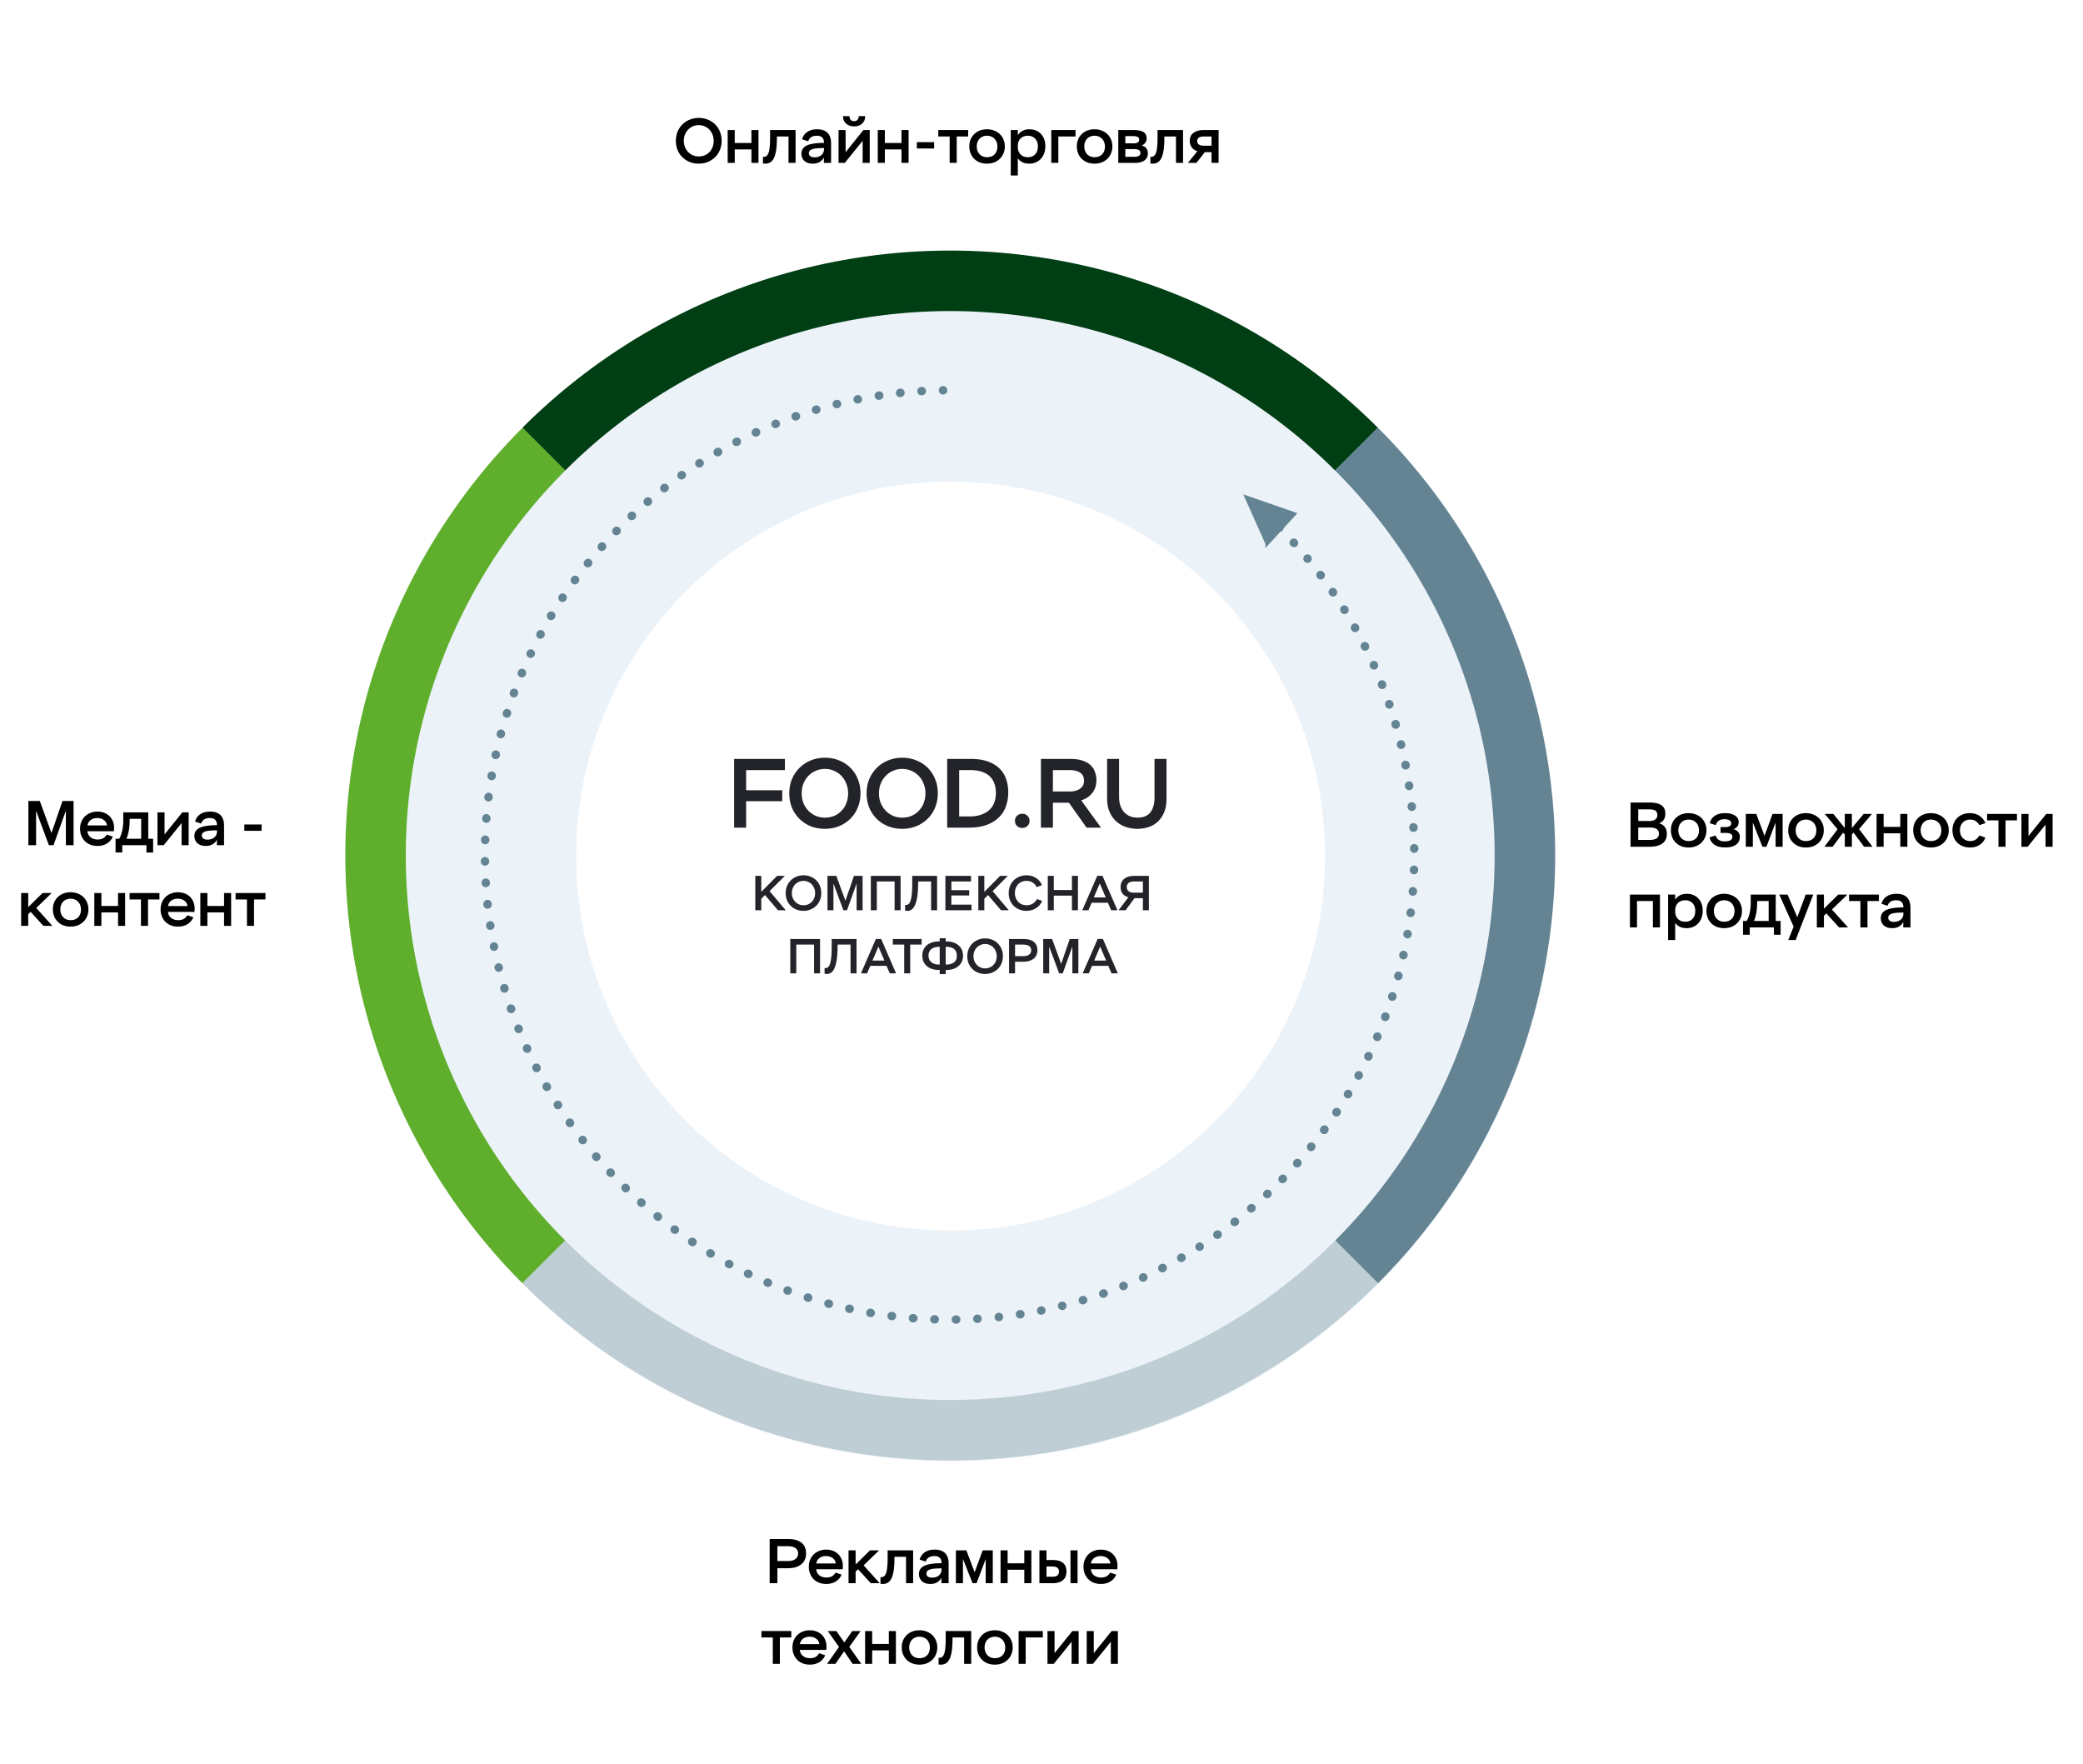 <svg viewBox="0 0 594 503" fill="none" xmlns="http://www.w3.org/2000/svg"><path d="M268.691 71.637c95.259-1.324 173.556 74.827 174.879 170.087 1.324 95.26-74.827 173.556-170.087 174.88-95.26 1.323-173.556-74.827-174.88-170.087-1.323-95.26 74.828-173.557 170.088-174.88zm3.879 279.25c58.966-.819 106.103-49.284 105.284-108.25-.819-58.966-49.285-106.103-108.25-105.284-58.966.819-106.104 49.285-105.284 108.251.819 58.966 49.284 106.103 108.25 105.283z" fill="#EBF2F8"/><path fill-rule="evenodd" clip-rule="evenodd" d="M139.508 245.652a1.2 1.2 0 01-2.399.034l-.002-.102a1.2 1.2 0 012.4-.032l.001.1zm-1.05 4.84a1.2 1.2 0 011.269 1.127l.006.099a1.2 1.2 0 01-2.396.143l-.006-.1a1.2 1.2 0 011.127-1.269zm-.135-9.749a1.2 1.2 0 01-1.162-1.237l.003-.101a1.2 1.2 0 112.399.077l-.003.099a1.201 1.201 0 01-1.237 1.162zm.581 15.856a1.2 1.2 0 011.319 1.068l.01.099a1.2 1.2 0 11-2.386.253l-.011-.101a1.2 1.2 0 011.068-1.319zm-.305-21.974a1.2 1.2 0 01-1.104-1.289l.008-.1a1.198 1.198 0 011.289-1.103 1.198 1.198 0 011.103 1.289l-.007.099a1.2 1.2 0 01-1.289 1.104zm1.031 28.054a1.2 1.2 0 011.367 1.006l.015.098a1.2 1.2 0 01-2.373.363l-.015-.1a1.2 1.2 0 011.006-1.367zm-.475-34.151a1.2 1.2 0 01-1.043-1.339l.012-.1a1.2 1.2 0 112.382.297l-.012.098a1.201 1.201 0 01-1.339 1.044zm1.48 40.19a1.2 1.2 0 011.412.942l.02.097a1.201 1.201 0 01-2.353.472l-.02-.099a1.2 1.2 0 01.941-1.412zm-.642-46.255a1.2 1.2 0 01-.981-1.385l.017-.1a1.2 1.2 0 012.366.407l-.017.098a1.2 1.2 0 01-1.385.98zm1.926 52.24a1.201 1.201 0 011.455.875l.024.097a1.201 1.201 0 01-2.329.581l-.025-.098a1.201 1.201 0 01.875-1.455zm-.809-58.259a1.2 1.2 0 01-.915-1.429l.022-.099a1.2 1.2 0 112.344.516l-.022.097a1.2 1.2 0 01-1.429.915zm2.37 64.178a1.202 1.202 0 011.494.807l.028.095a1.2 1.2 0 11-2.299.689l-.029-.097a1.2 1.2 0 01.806-1.494zm-.974-70.138a1.2 1.2 0 01-.848-1.47l.027-.098a1.2 1.2 0 112.317.625l-.026.096a1.2 1.2 0 01-1.47.847zm2.809 75.978a1.2 1.2 0 011.529.736l.033.094a1.2 1.2 0 11-2.264.795l-.034-.096a1.2 1.2 0 01.736-1.529zm-1.137-81.866a1.2 1.2 0 01-.778-1.508l.03-.097a1.2 1.2 0 012.286.732l-.03.095a1.2 1.2 0 01-1.508.778zm3.242 87.614a1.2 1.2 0 011.561.665l.038.092a1.2 1.2 0 01-2.225.899l-.038-.094a1.2 1.2 0 01.664-1.562zm-1.298-93.419a1.198 1.198 0 01-.707-1.542l.035-.095a1.2 1.2 0 112.249.837l-.035.093c-.23.621-.921.938-1.542.707zm3.667 99.064a1.2 1.2 0 011.591.59l.042.091a1.2 1.2 0 01-2.181 1.002l-.042-.093a1.198 1.198 0 01.59-1.59zm-1.455-104.771a1.2 1.2 0 01-.635-1.574l.04-.093a1.199 1.199 0 112.208.94l-.039.092a1.2 1.2 0 01-1.574.635zm4.085 110.298a1.2 1.2 0 011.616.517l.046.088a1.2 1.2 0 11-2.132 1.102l-.047-.09a1.201 1.201 0 01.517-1.617zm-1.611-115.897a1.201 1.201 0 01-.561-1.602l.044-.091a1.201 1.201 0 012.162 1.042l-.043.09a1.2 1.2 0 01-1.602.561zm4.494 121.298a1.199 1.199 0 011.638.44l.05.087a1.2 1.2 0 11-2.079 1.199l-.05-.088a1.198 1.198 0 01.441-1.638zm-1.762-126.776a1.2 1.2 0 01-.486-1.626l.048-.089a1.2 1.2 0 112.111 1.141l-.047.088a1.2 1.2 0 01-1.626.486zm4.891 132.036a1.201 1.201 0 011.658.365l.054.084a1.201 1.201 0 01-2.022 1.294l-.054-.085a1.2 1.2 0 01.364-1.658zm-1.908-137.382a1.2 1.2 0 01-.411-1.647l.052-.087a1.2 1.2 0 012.057 1.238l-.052.085a1.2 1.2 0 01-1.646.411zm5.278 142.493a1.201 1.201 0 011.673.288l.057.081a1.2 1.2 0 01-1.959 1.387l-.059-.083a1.201 1.201 0 01.288-1.673zm-2.052-147.696a1.199 1.199 0 01-.334-1.663l.056-.085a1.201 1.201 0 011.997 1.331l-.055.083a1.2 1.2 0 01-1.664.334zm5.654 152.646a1.201 1.201 0 011.684.211l.061.078a1.201 1.201 0 01-1.894 1.475l-.062-.08a1.2 1.2 0 01.211-1.684zm-2.191-157.694a1.199 1.199 0 01-.257-1.677l.06-.082a1.2 1.2 0 111.933 1.422l-.059.08a1.2 1.2 0 01-1.677.257zm6.016 162.474a1.2 1.2 0 011.692.132l.065.076a1.2 1.2 0 11-1.824 1.56l-.065-.077a1.2 1.2 0 01.132-1.691zm-2.325-167.358a1.2 1.2 0 01-.18-1.687l.064-.079a1.2 1.2 0 011.866 1.509l-.062.078a1.2 1.2 0 01-1.688.179zm6.367 171.956a1.2 1.2 0 011.696.055l.068.073a1.199 1.199 0 11-1.75 1.642l-.069-.074a1.2 1.2 0 01.055-1.696zm-2.455-176.664a1.2 1.2 0 01-.102-1.694l.067-.076a1.2 1.2 0 111.795 1.593l-.066.075a1.201 1.201 0 01-1.694.102zm6.703 181.072a1.2 1.2 0 011.697-.023l.071.069a1.2 1.2 0 01-1.672 1.722l-.073-.071a1.2 1.2 0 01-.023-1.697zm-2.578-185.597a1.2 1.2 0 01-.025-1.697l.071-.072a1.2 1.2 0 011.72 1.674l-.07.071a1.2 1.2 0 01-1.696.024zm7.024 189.805a1.2 1.2 0 011.694-.1l.075.066a1.2 1.2 0 01-1.592 1.796l-.076-.068a1.2 1.2 0 01-.101-1.694zm-2.697-194.135a1.2 1.2 0 01.054-1.696l.074-.069a1.199 1.199 0 111.641 1.751l-.073.068a1.2 1.2 0 01-1.696-.054zm7.332 198.135a1.2 1.2 0 011.688-.178l.077.062a1.2 1.2 0 11-1.508 1.867l-.079-.063a1.2 1.2 0 01-.178-1.688zm-2.81-202.262a1.2 1.2 0 01.131-1.692l.077-.066a1.2 1.2 0 011.559 1.825l-.075.065a1.2 1.2 0 01-1.692-.132zm7.623 206.045a1.2 1.2 0 011.678-.256l.08.059a1.199 1.199 0 11-1.42 1.934l-.082-.06a1.2 1.2 0 01-.256-1.677zm-2.917-209.96a1.201 1.201 0 01.209-1.684l.08-.062a1.2 1.2 0 111.474 1.894l-.079.062a1.2 1.2 0 01-1.684-.21zm7.9 213.517a1.199 1.199 0 011.664-.333l.083.055a1.2 1.2 0 01-1.33 1.998l-.085-.056a1.2 1.2 0 01-.332-1.664zm-3.018-217.211a1.199 1.199 0 01.286-1.672l.083-.059a1.2 1.2 0 111.385 1.96l-.082.058a1.2 1.2 0 01-1.672-.287zm8.158 220.534a1.2 1.2 0 011.647-.409l.086.051a1.2 1.2 0 01-1.237 2.058l-.086-.053a1.2 1.2 0 01-.41-1.647zm-3.112-223.999a1.2 1.2 0 01.364-1.658l.085-.054a1.2 1.2 0 111.293 2.022l-.084.053a1.2 1.2 0 01-1.658-.363zm8.401 227.082a1.2 1.2 0 011.626-.485l.088.048a1.2 1.2 0 11-1.14 2.112l-.089-.048a1.201 1.201 0 01-.485-1.627zm-3.2-230.311a1.2 1.2 0 01.44-1.639l.087-.05a1.2 1.2 0 111.198 2.079l-.086.05a1.2 1.2 0 01-1.639-.44zm8.625 233.146a1.2 1.2 0 011.602-.559l.09.043a1.2 1.2 0 11-1.041 2.162l-.091-.044a1.2 1.2 0 01-.56-1.602zm-3.28-236.13a1.199 1.199 0 01.515-1.617l.09-.047a1.199 1.199 0 111.1 2.133l-.088.046a1.2 1.2 0 01-1.617-.515zM217.8 365.26a1.2 1.2 0 011.575-.634l.091.039a1.2 1.2 0 01-.939 2.209l-.093-.04a1.2 1.2 0 01-.634-1.574zm-3.354-241.445a1.2 1.2 0 01.589-1.591l.092-.043a1.2 1.2 0 011.001 2.182l-.091.042a1.2 1.2 0 01-1.591-.59zm9.019 243.765a1.2 1.2 0 011.543-.706l.093.034a1.201 1.201 0 01-.835 2.25l-.095-.035a1.2 1.2 0 01-.706-1.543zm-3.421-246.241a1.2 1.2 0 01.663-1.563l.094-.038a1.2 1.2 0 01.897 2.226l-.092.037a1.2 1.2 0 01-1.562-.662zm9.187 248.295a1.2 1.2 0 011.509-.777l.095.03a1.2 1.2 0 01-.73 2.286l-.097-.031a1.2 1.2 0 01-.777-1.508zm-3.48-250.509a1.2 1.2 0 01.735-1.53l.095-.033a1.2 1.2 0 11.793 2.265l-.093.033a1.2 1.2 0 01-1.53-.735zm9.336 252.292a1.2 1.2 0 011.471-.846l.096.026a1.2 1.2 0 11-.623 2.317l-.097-.026a1.2 1.2 0 01-.847-1.471zm-3.532-254.237a1.2 1.2 0 01.805-1.494l.097-.029a1.199 1.199 0 11.687 2.299l-.095.029a1.2 1.2 0 01-1.494-.805zm9.465 255.746a1.2 1.2 0 011.43-.914l.097.022a1.2 1.2 0 11-.515 2.344l-.098-.022a1.199 1.199 0 01-.914-1.43zm-3.577-257.42a1.2 1.2 0 01.874-1.454l.098-.025a1.2 1.2 0 01.579 2.329l-.096.024a1.2 1.2 0 01-1.455-.874zm9.573 258.652a1.2 1.2 0 011.386-.98l.098.017a1.2 1.2 0 01-.405 2.366l-.099-.017a1.2 1.2 0 01-.98-1.386zm-3.613-260.049c-.13-.65.291-1.282.941-1.413l.099-.02a1.201 1.201 0 01.47 2.354l-.097.019a1.2 1.2 0 01-1.413-.94zm9.661 261a1.2 1.2 0 011.339-1.042l.098.012a1.2 1.2 0 01-.294 2.382l-.101-.012a1.2 1.2 0 01-1.042-1.34zm-3.642-262.12a1.2 1.2 0 011.005-1.367l.1-.015a1.2 1.2 0 11.361 2.372l-.098.015a1.2 1.2 0 01-1.368-1.005zm9.728 262.792a1.199 1.199 0 011.289-1.103l.099.007a1.2 1.2 0 01-.184 2.393l-.101-.008a1.199 1.199 0 01-1.103-1.289zm-3.663-263.632a1.199 1.199 0 011.067-1.319l.1-.011a1.2 1.2 0 01.251 2.387l-.098.01a1.2 1.2 0 01-1.32-1.067zm9.774 264.022a1.201 1.201 0 011.238-1.161l.099.003a1.2 1.2 0 01-.075 2.399l-.101-.003a1.2 1.2 0 01-1.161-1.238zm-3.676-264.582a1.2 1.2 0 011.127-1.269l.1-.006a1.2 1.2 0 11.142 2.396l-.099.005a1.2 1.2 0 01-1.27-1.126zm9.8 264.693a1.2 1.2 0 011.184-1.216l.1-.002a1.2 1.2 0 11.034 2.4l-.101.002a1.2 1.2 0 01-1.217-1.184zm-3.681-264.974a1.201 1.201 0 011.183-1.217h.051a1.199 1.199 0 11.033 2.399l-.05.001a1.2 1.2 0 01-1.217-1.183zm9.805 264.807a1.2 1.2 0 011.127-1.269l.099-.006a1.201 1.201 0 01.143 2.396l-.1.006a1.2 1.2 0 01-1.269-1.127zm6.108-.446a1.199 1.199 0 011.068-1.319l.098-.011a1.201 1.201 0 01.253 2.387l-.1.011a1.2 1.2 0 01-1.319-1.068zm6.079-.726a1.201 1.201 0 011.006-1.367l.098-.015a1.2 1.2 0 11.363 2.373l-.1.015a1.2 1.2 0 01-1.367-1.006zm6.039-1.005a1.2 1.2 0 01.942-1.412l.097-.02a1.201 1.201 0 01.472 2.353l-.099.02a1.2 1.2 0 01-1.412-.941zm5.986-1.285a1.2 1.2 0 01.875-1.454l.096-.024a1.201 1.201 0 01.581 2.329l-.098.024a1.2 1.2 0 01-1.454-.875zm5.919-1.561a1.2 1.2 0 01.806-1.493l.095-.028a1.2 1.2 0 11.689 2.299l-.097.029a1.2 1.2 0 01-1.493-.807zm5.84-1.834a1.2 1.2 0 01.736-1.529l.093-.033a1.2 1.2 0 11.795 2.264l-.095.034a1.2 1.2 0 01-1.529-.736zm5.748-2.105a1.2 1.2 0 01.664-1.562l.092-.037a1.2 1.2 0 01.899 2.225l-.094.038a1.199 1.199 0 01-1.561-.664zm5.644-2.37a1.2 1.2 0 01.59-1.59l.091-.042a1.2 1.2 0 011.002 2.181l-.092.042a1.2 1.2 0 01-1.591-.591zm5.528-2.629a1.199 1.199 0 01.516-1.616l.088-.046a1.2 1.2 0 111.102 2.132l-.09.046a1.2 1.2 0 01-1.616-.516zm5.4-2.883a1.2 1.2 0 01.441-1.639l.086-.049a1.199 1.199 0 111.199 2.078l-.087.051a1.2 1.2 0 01-1.639-.441zm5.261-3.13a1.2 1.2 0 01.364-1.657l.084-.054a1.201 1.201 0 011.294 2.021l-.085.055a1.2 1.2 0 01-1.657-.365zm5.111-3.369a1.2 1.2 0 01.287-1.673l.082-.057a1.199 1.199 0 111.386 1.959l-.083.059a1.2 1.2 0 01-1.672-.288zm4.95-3.602a1.2 1.2 0 01.21-1.684l.079-.061a1.2 1.2 0 111.475 1.893l-.08.063a1.201 1.201 0 01-1.684-.211zm4.779-3.826a1.198 1.198 0 01.133-1.691l.075-.065a1.2 1.2 0 011.561 1.823l-.077.066a1.2 1.2 0 01-1.692-.133zm4.598-4.041a1.2 1.2 0 01.055-1.696l.073-.068a1.199 1.199 0 111.642 1.75l-.074.069a1.2 1.2 0 01-1.696-.055zm4.408-4.248a1.2 1.2 0 01-.023-1.697l.07-.072a1.2 1.2 0 011.721 1.673l-.071.073a1.2 1.2 0 01-1.697.023zm-.903-187.457a1.2 1.2 0 011.697.006l.035.035a1.201 1.201 0 01-1.705 1.69l-.034-.034a1.2 1.2 0 01.007-1.697zm5.112 183.011a1.2 1.2 0 01-.101-1.695l.066-.074a1.2 1.2 0 111.796 1.592l-.067.076c-.44.495-1.199.54-1.694.101zm-.988-178.744a1.2 1.2 0 011.695.082l.067.073a1.2 1.2 0 01-1.779 1.612l-.065-.072a1.2 1.2 0 01.082-1.695zm4.987 174.109a1.2 1.2 0 01-.178-1.688l.062-.077a1.2 1.2 0 011.868 1.508l-.064.078a1.2 1.2 0 01-1.688.179zm-1.025-169.625a1.2 1.2 0 011.69.158l.063.076a1.202 1.202 0 01-1.849 1.531l-.062-.075a1.2 1.2 0 01.158-1.69zm4.808 164.811a1.199 1.199 0 01-.256-1.677l.059-.08a1.2 1.2 0 111.934 1.42l-.06.082a1.2 1.2 0 01-1.677.255zm-1.052-160.154a1.2 1.2 0 011.681.234l.06.079a1.2 1.2 0 01-1.916 1.446l-.058-.078a1.2 1.2 0 01.233-1.681zm4.609 155.172a1.199 1.199 0 01-.333-1.664l.055-.083a1.2 1.2 0 011.998 1.33l-.056.084a1.2 1.2 0 01-1.664.333zm-1.065-150.35a1.2 1.2 0 011.668.309l.056.082a1.2 1.2 0 11-1.979 1.358l-.055-.08a1.2 1.2 0 01.31-1.669zm4.389 145.209a1.2 1.2 0 01-.41-1.646l.052-.086a1.2 1.2 0 012.057 1.236l-.052.087a1.2 1.2 0 01-1.647.409zm-1.067-140.233a1.2 1.2 0 011.653.385l.052.084a1.199 1.199 0 11-2.038 1.267l-.051-.083a1.2 1.2 0 01.384-1.653zm4.15 134.945a1.199 1.199 0 01-.485-1.626l.047-.088a1.2 1.2 0 012.112 1.14l-.048.089a1.2 1.2 0 01-1.626.485zm-1.056-129.823a1.2 1.2 0 011.634.458l.049.086a1.2 1.2 0 01-2.094 1.174l-.047-.084a1.2 1.2 0 01.458-1.634zm3.891 124.397a1.2 1.2 0 01-.56-1.602l.043-.089a1.2 1.2 0 112.163 1.04l-.044.092a1.2 1.2 0 01-1.602.559zm-1.031-119.141a1.199 1.199 0 011.611.532l.045.088a1.2 1.2 0 11-2.144 1.078l-.044-.087a1.2 1.2 0 01.532-1.611zm3.611 113.591a1.201 1.201 0 01-.634-1.575l.039-.091a1.2 1.2 0 012.209.939l-.04.093a1.2 1.2 0 01-1.574.634zm-.993-108.211a1.2 1.2 0 011.586.604l.041.091a1.2 1.2 0 01-2.191.979l-.04-.089a1.2 1.2 0 01.604-1.585zm3.313 102.546a1.2 1.2 0 01-.706-1.543l.035-.094a1.2 1.2 0 112.249.836l-.035.095a1.2 1.2 0 01-1.543.706zm-.941-97.053a1.201 1.201 0 011.557.676l.036.092a1.2 1.2 0 11-2.233.879l-.036-.09a1.2 1.2 0 01.676-1.557zm2.995 91.286a1.2 1.2 0 01-.777-1.508l.03-.095a1.2 1.2 0 012.287.73l-.031.096c-.202.632-.878.98-1.509.777zm-.876-85.69a1.2 1.2 0 011.525.746l.032.094a1.2 1.2 0 11-2.271.776l-.032-.091a1.2 1.2 0 01.746-1.525zm2.659 79.835a1.201 1.201 0 01-.846-1.471l.026-.096a1.2 1.2 0 012.318.622l-.027.098a1.2 1.2 0 01-1.471.847zm-.796-74.148a1.2 1.2 0 011.489.815l.027.095a1.2 1.2 0 11-2.303.672l-.028-.093a1.2 1.2 0 01.815-1.489zm2.305 68.215a1.2 1.2 0 01-.914-1.43l.022-.097a1.2 1.2 0 012.344.514l-.022.099a1.2 1.2 0 01-1.43.914zm-.703-62.45a1.2 1.2 0 011.45.881l.023.096a1.2 1.2 0 11-2.332.567l-.023-.094a1.2 1.2 0 01.882-1.45zm1.935 56.454a1.201 1.201 0 01-.98-1.386l.017-.098a1.201 1.201 0 012.366.405l-.017.099a1.2 1.2 0 01-1.386.98zm-.597-50.623a1.199 1.199 0 011.408.947l.019.097a1.2 1.2 0 11-2.355.46l-.019-.095a1.2 1.2 0 01.947-1.409zm1.549 44.575a1.2 1.2 0 01-1.043-1.339l.012-.099a1.2 1.2 0 012.382.295l-.012.1a1.2 1.2 0 01-1.339 1.043zm-.477-38.689a1.2 1.2 0 011.364 1.01l.015.098a1.2 1.2 0 11-2.374.353l-.014-.096a1.2 1.2 0 011.009-1.365zm1.148 32.603a1.2 1.2 0 01-1.103-1.29l.007-.098a1.2 1.2 0 012.393.184l-.007.101a1.2 1.2 0 01-1.29 1.103zm-.343-26.674a1.201 1.201 0 011.318 1.07l.01.098a1.2 1.2 0 11-2.387.247l-.01-.097a1.2 1.2 0 011.069-1.318zm.733 20.562a1.2 1.2 0 01-1.161-1.237l.003-.099a1.2 1.2 0 112.399.075l-.003.1a1.199 1.199 0 01-1.238 1.161zm-.195-14.602a1.2 1.2 0 011.269 1.128l.005.099a1.2 1.2 0 11-2.396.138l-.005-.096a1.2 1.2 0 011.127-1.269zm.306 8.478a1.2 1.2 0 01-1.216-1.183l-.001-.099a1.199 1.199 0 112.399-.034l.001.049.001.051a1.2 1.2 0 01-1.184 1.216z" fill="#648494"/><path d="M392.928 121.977a172.506 172.506 0 00-187.989-37.393 172.496 172.496 0 00-55.963 37.393l12.198 12.198a155.246 155.246 0 01219.556 0l12.198-12.198z" fill="#003E14"/><path d="M148.995 365.928a172.51 172.51 0 01-37.394-55.963 172.519 172.519 0 010-132.026 172.5 172.5 0 0137.394-55.963l12.197 12.198a155.246 155.246 0 000 219.556l-12.197 12.198z" fill="#5FAF2D"/><path d="M392.947 121.978a172.512 172.512 0 0150.524 121.976 172.497 172.497 0 01-50.524 121.976l-12.198-12.197a155.26 155.26 0 0045.472-109.779 155.252 155.252 0 00-45.472-109.778l12.198-12.198z" fill="#648494"/><path d="M148.995 365.929a172.497 172.497 0 00243.951 0l-12.197-12.198a155.252 155.252 0 01-219.557 0l-12.197 12.198z" fill="#BFCED4"/><path d="M209.352 216.4h14.476v3.192h-11.06v5.74h10.304v3.136h-10.304V236h-3.416v-19.6zm15.729 9.8c0-1.456.252-2.8.756-4.032a9.967 9.967 0 012.128-3.192 9.689 9.689 0 013.22-2.128c1.251-.523 2.604-.784 4.06-.784 1.438 0 2.772.252 4.004.756a9.536 9.536 0 013.22 2.072 9.319 9.319 0 012.128 3.22c.523 1.232.784 2.595.784 4.088 0 1.475-.261 2.837-.784 4.088a9.383 9.383 0 01-2.128 3.192 9.905 9.905 0 01-3.22 2.1c-1.232.504-2.566.756-4.004.756-1.456 0-2.8-.243-4.032-.728a9.916 9.916 0 01-3.22-2.1 9.753 9.753 0 01-2.156-3.192c-.504-1.251-.756-2.623-.756-4.116zm3.528 0c0 1.008.168 1.941.504 2.8a7.04 7.04 0 001.428 2.184 6.643 6.643 0 002.1 1.456 6.678 6.678 0 002.604.504c.952 0 1.83-.168 2.632-.504a6.222 6.222 0 002.1-1.456 6.276 6.276 0 001.372-2.184c.336-.859.504-1.792.504-2.8 0-1.008-.177-1.932-.532-2.772a6.565 6.565 0 00-1.4-2.212 6.254 6.254 0 00-2.1-1.428 6.293 6.293 0 00-2.576-.532c-.933 0-1.801.177-2.604.532a6.273 6.273 0 00-2.1 1.428 6.955 6.955 0 00-1.428 2.212c-.336.84-.504 1.764-.504 2.772zm18.519 0c0-1.456.252-2.8.756-4.032a9.967 9.967 0 012.128-3.192 9.689 9.689 0 013.22-2.128c1.251-.523 2.604-.784 4.06-.784 1.437 0 2.772.252 4.004.756a9.546 9.546 0 013.22 2.072 9.319 9.319 0 012.128 3.22c.523 1.232.784 2.595.784 4.088 0 1.475-.261 2.837-.784 4.088a9.383 9.383 0 01-2.128 3.192 9.916 9.916 0 01-3.22 2.1c-1.232.504-2.567.756-4.004.756-1.456 0-2.8-.243-4.032-.728a9.916 9.916 0 01-3.22-2.1 9.737 9.737 0 01-2.156-3.192c-.504-1.251-.756-2.623-.756-4.116zm3.528 0c0 1.008.168 1.941.504 2.8a7.04 7.04 0 001.428 2.184 6.62 6.62 0 002.1 1.456 6.678 6.678 0 002.604.504c.952 0 1.829-.168 2.632-.504a6.242 6.242 0 002.1-1.456 6.29 6.29 0 001.372-2.184c.336-.859.504-1.792.504-2.8 0-1.008-.177-1.932-.532-2.772a6.58 6.58 0 00-1.4-2.212 6.254 6.254 0 00-2.1-1.428 6.297 6.297 0 00-2.576-.532c-.933 0-1.801.177-2.604.532a6.254 6.254 0 00-2.1 1.428 6.955 6.955 0 00-1.428 2.212c-.336.84-.504 1.764-.504 2.772zm19.449-9.8h6.664c1.96 0 3.622.252 4.984.756 1.382.504 2.492 1.185 3.332 2.044a7.45 7.45 0 011.848 3.024c.392 1.157.588 2.389.588 3.696 0 1.437-.224 2.772-.672 4.004a8.01 8.01 0 01-2.044 3.192c-.914.896-2.09 1.605-3.528 2.128-1.418.504-3.117.756-5.096.756h-6.076v-19.6zm3.416 3.192v13.216h2.884c1.307 0 2.436-.168 3.388-.504.952-.336 1.736-.793 2.352-1.372a5.42 5.42 0 001.4-2.128c.299-.821.448-1.727.448-2.716 0-.952-.14-1.82-.42-2.604a4.981 4.981 0 00-1.288-2.072c-.578-.579-1.334-1.027-2.268-1.344-.914-.317-2.034-.476-3.36-.476h-3.136zm15.909 14.448c0-.541.187-1.008.56-1.4.392-.392.905-.588 1.54-.588.616 0 1.111.196 1.484.588.392.392.588.859.588 1.4 0 .579-.196 1.064-.588 1.456-.373.392-.868.588-1.484.588-.635 0-1.148-.196-1.54-.588-.373-.392-.56-.877-.56-1.456zm7.406 1.96v-19.6h8.344c1.418 0 2.604.168 3.556.504.952.317 1.717.756 2.296 1.316.578.56.989 1.213 1.232 1.96a6.75 6.75 0 01.392 2.296c0 1.456-.402 2.679-1.204 3.668-.803.989-1.848 1.68-3.136 2.072l5.656 7.784h-4.116l-5.04-7.112h-4.564V236h-3.416zm3.416-16.408v6.104h4.732c1.232 0 2.23-.261 2.996-.784.765-.541 1.148-1.297 1.148-2.268 0-.448-.075-.859-.224-1.232a2.053 2.053 0 00-.7-.952c-.336-.28-.775-.495-1.316-.644-.542-.149-1.204-.224-1.988-.224h-4.648zm32.393 8.204c0 1.512-.234 2.809-.7 3.892-.467 1.083-1.083 1.969-1.848 2.66a7.136 7.136 0 01-2.632 1.512 9.947 9.947 0 01-3.052.476c-1.195 0-2.324-.177-3.388-.532a8.155 8.155 0 01-2.772-1.652c-.784-.728-1.41-1.633-1.876-2.716-.448-1.083-.672-2.352-.672-3.808V216.4h3.416v10.808c0 .971.13 1.829.392 2.576.261.728.625 1.344 1.092 1.848a4.891 4.891 0 001.68 1.148 6.053 6.053 0 002.128.364c1.642 0 2.856-.504 3.64-1.512.784-1.027 1.176-2.455 1.176-4.284V216.4h3.416v11.396zm-117.261 21.959h1.708v4.564l4.508-4.564h2.198l-4.34 4.354 4.606 5.446h-2.212l-3.71-4.34-1.05 1.064v3.276h-1.708v-9.8zm8.668 4.9c0-.728.126-1.4.378-2.016a4.975 4.975 0 011.064-1.596 4.832 4.832 0 011.61-1.064 5.198 5.198 0 012.03-.392c.718 0 1.386.126 2.002.378a4.662 4.662 0 012.674 2.646c.261.616.392 1.297.392 2.044 0 .737-.131 1.418-.392 2.044a4.699 4.699 0 01-1.064 1.596 4.963 4.963 0 01-1.61 1.05 5.239 5.239 0 01-2.002.378c-.728 0-1.4-.122-2.016-.364a4.853 4.853 0 01-2.688-2.646 5.462 5.462 0 01-.378-2.058zm1.764 0c0 .504.084.97.252 1.4.177.42.415.784.714 1.092.298.308.648.55 1.05.728.401.168.835.252 1.302.252.476 0 .914-.084 1.316-.252.41-.178.76-.42 1.05-.728a3.16 3.16 0 00.686-1.092c.168-.43.252-.896.252-1.4 0-.504-.089-.966-.266-1.386a3.293 3.293 0 00-.7-1.106 3.137 3.137 0 00-1.05-.714 3.144 3.144 0 00-1.288-.266c-.467 0-.901.088-1.302.266a3.117 3.117 0 00-1.05.714 3.455 3.455 0 00-.714 1.106 3.7 3.7 0 00-.252 1.386zm10.144-4.9h2.534l2.59 7.098 2.436-7.098h2.464v9.8h-1.708v-7.644l-2.744 7.644h-1.022l-2.842-7.616v7.616h-1.708v-9.8zm19.149 1.596h-5.068v8.204h-1.708v-9.8h8.484v9.8h-1.708v-8.204zm10.408 0h-3.696v.364c0 2.706-.252 4.718-.756 6.034-.495 1.316-1.256 1.974-2.282 1.974-.075 0-.173-.005-.294-.014a6.821 6.821 0 01-.378-.042v-1.638a.73.73 0 00.14.014h.14c.317 0 .583-.117.798-.35.224-.234.406-.602.546-1.106.14-.504.242-1.158.308-1.96.065-.803.098-1.774.098-2.912v-1.96h7.084v9.8h-1.708v-8.204zm4.076-1.596h7.308v1.596h-5.6v2.478h5.082v1.512h-5.082v2.618h5.74v1.596h-7.448v-9.8zm9.393 0h1.708v4.564l4.508-4.564h2.198l-4.34 4.354 4.606 5.446h-2.212l-3.71-4.34-1.05 1.064v3.276h-1.708v-9.8zm18.201 7.14a4.698 4.698 0 01-.728 1.19 4.499 4.499 0 01-1.036.882 4.791 4.791 0 01-1.274.56c-.467.13-.957.196-1.47.196-.728 0-1.4-.126-2.016-.378a4.798 4.798 0 01-1.596-1.05 4.798 4.798 0 01-1.05-1.596 5.6 5.6 0 01-.364-2.044c0-.728.126-1.4.378-2.016a4.759 4.759 0 011.05-1.61 4.802 4.802 0 011.624-1.064 5.418 5.418 0 012.044-.378c.504 0 .985.07 1.442.21.457.13.877.322 1.26.574.392.242.728.541 1.008.896.289.345.509.728.658 1.148l-1.484.532c-.635-1.176-1.596-1.764-2.884-1.764-.495 0-.947.084-1.358.252a3.137 3.137 0 00-1.05.714 3.408 3.408 0 00-.686 1.106c-.159.42-.238.886-.238 1.4 0 .504.084.97.252 1.4.168.42.397.784.686 1.092.299.308.649.55 1.05.728.411.168.859.252 1.344.252.663 0 1.251-.154 1.764-.462.513-.308.91-.742 1.19-1.302l1.484.532zm8.497-1.512h-5.18v4.172h-1.708v-9.8h1.708v4.032h5.18v-4.032h1.708v9.8h-1.708v-4.172zm7.213-5.642h1.498l4.256 9.814h-1.792l-.924-2.142h-4.634l-.924 2.142h-1.75l4.27-9.814zm2.422 6.16l-1.708-3.976-1.694 3.976h3.402zm10.593.224h-2.408l-2.52 3.43h-2.002l2.786-3.71c-.7-.187-1.246-.528-1.638-1.022-.383-.504-.574-1.12-.574-1.848 0-.486.079-.924.238-1.316.168-.402.415-.742.742-1.022s.733-.495 1.218-.644c.495-.159 1.069-.238 1.722-.238h4.144v9.8h-1.708v-3.43zm0-1.596v-3.178h-2.52c-.383 0-.705.042-.966.126a1.61 1.61 0 00-.644.336c-.159.14-.275.312-.35.518-.075.196-.112.41-.112.644 0 .429.159.798.476 1.106.327.298.812.448 1.456.448h2.66zm-93.772 14.822h-5.068v8.204h-1.708v-9.8h8.484v9.8h-1.708v-8.204zm10.408 0h-3.696v.364c0 2.706-.252 4.718-.756 6.034-.495 1.316-1.255 1.974-2.282 1.974-.075 0-.173-.005-.294-.014a7.04 7.04 0 01-.378-.042v-1.638a.739.739 0 00.14.014h.14c.317 0 .583-.117.798-.35.224-.234.406-.602.546-1.106.14-.504.243-1.158.308-1.96.065-.803.098-1.774.098-2.912v-1.96h7.084v9.8h-1.708v-8.204zm7.226-1.61h1.498l4.256 9.814h-1.792l-.924-2.142h-4.634l-.924 2.142h-1.75l4.27-9.814zm2.422 6.16l-1.708-3.976-1.694 3.976h3.402zm2.403-6.146h8.218v1.596h-3.262v8.204h-1.708v-8.204h-3.248v-1.596zm13.372 8.834h-.112c-.756 0-1.433-.094-2.03-.28a4.523 4.523 0 01-1.526-.826 3.623 3.623 0 01-.952-1.288 4.092 4.092 0 01-.336-1.68c0-.654.116-1.232.35-1.736.233-.514.56-.943.98-1.288.42-.346.928-.607 1.526-.784a6.945 6.945 0 011.988-.266h.112v-.896h1.708v.896h.112c.681 0 1.316.084 1.904.252a4.273 4.273 0 011.526.77c.438.336.779.76 1.022 1.274.252.504.378 1.096.378 1.778 0 .616-.112 1.176-.336 1.68a3.724 3.724 0 01-.966 1.288c-.411.354-.915.63-1.512.826-.588.186-1.256.28-2.002.28h-.126v1.176h-1.708v-1.176zm4.886-4.074c0-.822-.252-1.447-.756-1.876-.504-.439-1.274-.658-2.31-.658h-.112v5.068h.112c.942 0 1.689-.21 2.24-.63.55-.42.826-1.055.826-1.904zm-8.078 0c0 .373.065.714.196 1.022.13.308.322.574.574.798.261.224.583.401.966.532.382.121.83.182 1.344.182h.112v-5.068h-.112c-.448 0-.864.051-1.246.154a2.609 2.609 0 00-.966.448 2.16 2.16 0 00-.644.798c-.15.317-.224.695-.224 1.134zm11.062.14c0-.728.126-1.4.378-2.016a4.975 4.975 0 011.064-1.596 4.832 4.832 0 011.61-1.064 5.198 5.198 0 012.03-.392c.718 0 1.386.126 2.002.378a4.662 4.662 0 012.674 2.646c.261.616.392 1.297.392 2.044 0 .737-.131 1.418-.392 2.044a4.699 4.699 0 01-1.064 1.596 4.963 4.963 0 01-1.61 1.05 5.239 5.239 0 01-2.002.378c-.728 0-1.4-.122-2.016-.364a4.853 4.853 0 01-2.688-2.646 5.462 5.462 0 01-.378-2.058zm1.764 0c0 .504.084.97.252 1.4.177.42.415.784.714 1.092.298.308.648.55 1.05.728.401.168.835.252 1.302.252.476 0 .914-.084 1.316-.252.41-.178.76-.42 1.05-.728a3.16 3.16 0 00.686-1.092c.168-.43.252-.896.252-1.4 0-.504-.089-.966-.266-1.386a3.293 3.293 0 00-.7-1.106 3.137 3.137 0 00-1.05-.714 3.144 3.144 0 00-1.288-.266c-.467 0-.901.088-1.302.266a3.117 3.117 0 00-1.05.714 3.455 3.455 0 00-.714 1.106 3.7 3.7 0 00-.252 1.386zm10.144 4.9v-9.8h4.004c.822 0 1.498.093 2.03.28.532.186.948.434 1.246.742.299.298.504.639.616 1.022.122.373.182.751.182 1.134 0 .429-.07.844-.21 1.246-.14.392-.373.742-.7 1.05-.326.308-.756.555-1.288.742-.532.177-1.185.266-1.96.266h-2.212v3.318h-1.708zm1.708-8.204v3.29h2.254c.812 0 1.405-.154 1.778-.462.383-.308.574-.71.574-1.204 0-.234-.042-.448-.126-.644a1.208 1.208 0 00-.406-.518 1.726 1.726 0 00-.7-.336 3.864 3.864 0 00-1.064-.126h-2.31zm8.027-1.596h2.534l2.59 7.098 2.436-7.098h2.464v9.8H305.8v-7.644l-2.744 7.644h-1.022l-2.842-7.616v7.616h-1.708v-9.8zm15.523-.014h1.498l4.256 9.814h-1.792l-.924-2.142h-4.634l-.924 2.142h-1.75l4.27-9.814zm2.422 6.16l-1.708-3.976-1.694 3.976h3.402z" fill="#222429"/><path d="M192.738 40.145c0-.936.162-1.8.486-2.592a6.23 6.23 0 013.438-3.42 6.7 6.7 0 012.61-.504c.924 0 1.782.162 2.574.486a6.138 6.138 0 012.07 1.332 5.996 5.996 0 011.368 2.07c.336.792.504 1.668.504 2.628 0 .948-.168 1.824-.504 2.628a6.035 6.035 0 01-1.368 2.052 6.372 6.372 0 01-2.07 1.35 6.733 6.733 0 01-2.574.486c-.936 0-1.8-.156-2.592-.468a6.372 6.372 0 01-2.07-1.35 6.26 6.26 0 01-1.386-2.052c-.324-.804-.486-1.686-.486-2.646zm2.268 0c0 .648.108 1.248.324 1.8.228.54.534 1.008.918 1.404.384.396.834.708 1.35.936a4.291 4.291 0 001.674.324c.612 0 1.176-.108 1.692-.324.528-.228.978-.54 1.35-.936.384-.396.678-.864.882-1.404a4.897 4.897 0 00.324-1.8c0-.648-.114-1.242-.342-1.782a4.23 4.23 0 00-.9-1.422 4.024 4.024 0 00-1.35-.918 4.051 4.051 0 00-1.656-.342c-.6 0-1.158.114-1.674.342a4.024 4.024 0 00-1.35.918c-.384.396-.69.87-.918 1.422a4.757 4.757 0 00-.324 1.782zm19.271 2.466h-4.752v3.834h-2.016v-9.36h2.016v3.69h4.752v-3.69h2.016v9.36h-2.016v-3.834zm10.579-3.69h-3.312v.504c0 2.496-.258 4.326-.774 5.49-.516 1.164-1.356 1.746-2.52 1.746-.096 0-.222-.006-.378-.018a.911.911 0 01-.306-.036V44.7c.036.012.12.018.252.018.324 0 .594-.096.81-.288.228-.204.414-.516.558-.936.144-.432.246-.984.306-1.656a23.07 23.07 0 00.108-2.412v-2.34h7.272v9.36h-2.016v-7.524zm3.877.792c.264-.924.762-1.626 1.494-2.106.732-.492 1.662-.738 2.79-.738 1.308 0 2.298.336 2.97 1.008.672.672 1.008 1.668 1.008 2.988v5.58h-2.052V44.88c-.228.504-.612.93-1.152 1.278-.54.336-1.206.504-1.998.504-1.032 0-1.836-.264-2.412-.792-.564-.528-.846-1.212-.846-2.052 0-1.056.504-1.83 1.512-2.322 1.02-.492 2.664-.744 4.932-.756 0-1.356-.678-2.034-2.034-2.034-1.308 0-2.136.528-2.484 1.584l-1.728-.576zm3.546 5.148c.816 0 1.47-.216 1.962-.648.492-.432.738-1.002.738-1.71v-.288c-.78 0-1.446.024-1.998.072-.54.048-.984.132-1.332.252-.348.12-.6.276-.756.468-.156.18-.234.408-.234.684 0 .36.144.648.432.864.288.204.684.306 1.188.306zm6.845 1.584v-9.36h2.016v6.3l5.076-6.3h1.8v9.36H246v-6.3l-5.094 6.3h-1.782zm3.114-13.32c0 .384.108.72.324 1.008.228.276.57.414 1.026.414.42 0 .738-.138.954-.414.228-.288.342-.624.342-1.008h1.836c0 .456-.078.864-.234 1.224a2.55 2.55 0 01-.666.918 2.795 2.795 0 01-.99.576c-.372.132-.78.198-1.224.198-.456 0-.882-.066-1.278-.198a2.987 2.987 0 01-1.008-.576 2.747 2.747 0 01-.684-.918 3.05 3.05 0 01-.234-1.224h1.836zm14.843 9.486h-4.752v3.834h-2.016v-9.36h2.016v3.69h4.752v-3.69h2.016v9.36h-2.016v-3.834zm4.37-2.07h4.932v1.8h-4.932v-1.8zm6.118-3.456h8.514v1.836h-3.258v7.524h-2.016v-7.524h-3.24v-1.836zm8.843 4.662c0-.72.12-1.374.36-1.962.252-.6.6-1.116 1.044-1.548a4.706 4.706 0 011.584-1.008 5.67 5.67 0 012.052-.36 5.48 5.48 0 012.07.378c.624.24 1.158.576 1.602 1.008.456.432.804.948 1.044 1.548.252.588.378 1.236.378 1.944s-.126 1.362-.378 1.962c-.24.6-.588 1.122-1.044 1.566a4.896 4.896 0 01-1.602 1.026c-.624.24-1.314.36-2.07.36-.732 0-1.41-.114-2.034-.342a4.706 4.706 0 01-1.584-1.008 4.638 4.638 0 01-1.044-1.548 5.245 5.245 0 01-.378-2.016zm2.124.018c0 .456.072.87.216 1.242.144.372.342.696.594.972.264.264.576.474.936.63.36.144.756.216 1.188.216.888 0 1.602-.27 2.142-.81.54-.552.81-1.302.81-2.25a3.23 3.23 0 00-.234-1.26 2.687 2.687 0 00-.612-.972 2.717 2.717 0 00-.954-.612 3.121 3.121 0 00-1.17-.216c-.42 0-.81.072-1.17.216a2.687 2.687 0 00-1.53 1.584 3.468 3.468 0 00-.216 1.26zm14.987 4.896c-.792 0-1.458-.138-1.998-.414-.54-.288-.966-.648-1.278-1.08v4.878h-2.016v-12.96h2.016v1.476c.3-.504.732-.912 1.296-1.224.576-.312 1.26-.468 2.052-.468.648 0 1.248.114 1.8.342a3.861 3.861 0 011.422.954c.408.408.72.906.936 1.494.228.588.342 1.254.342 1.998 0 .756-.114 1.446-.342 2.07a4.575 4.575 0 01-.954 1.566 4.108 4.108 0 01-1.44 1.008 4.64 4.64 0 01-1.836.36zm-.378-1.836c.828 0 1.506-.27 2.034-.81.528-.552.792-1.314.792-2.286 0-.48-.072-.906-.216-1.278a2.662 2.662 0 00-.594-.936 2.408 2.408 0 00-.9-.594 2.937 2.937 0 00-1.134-.216c-.864 0-1.56.258-2.088.774s-.792 1.23-.792 2.142v.288c0 .468.072.882.216 1.242.156.36.36.666.612.918.264.252.57.444.918.576.36.12.744.18 1.152.18zm6.644-7.74h6.912v1.836h-4.896v7.524h-2.016v-9.36zm7.289 4.662c0-.72.12-1.374.36-1.962.252-.6.6-1.116 1.044-1.548a4.706 4.706 0 011.584-1.008 5.67 5.67 0 012.052-.36 5.48 5.48 0 012.07.378c.624.24 1.158.576 1.602 1.008.456.432.804.948 1.044 1.548.252.588.378 1.236.378 1.944s-.126 1.362-.378 1.962c-.24.6-.588 1.122-1.044 1.566a4.896 4.896 0 01-1.602 1.026c-.624.24-1.314.36-2.07.36-.732 0-1.41-.114-2.034-.342a4.706 4.706 0 01-1.584-1.008 4.638 4.638 0 01-1.044-1.548 5.245 5.245 0 01-.378-2.016zm2.124.018c0 .456.072.87.216 1.242.144.372.342.696.594.972.264.264.576.474.936.63.36.144.756.216 1.188.216.888 0 1.602-.27 2.142-.81.54-.552.81-1.302.81-2.25a3.23 3.23 0 00-.234-1.26 2.687 2.687 0 00-.612-.972 2.717 2.717 0 00-.954-.612 3.121 3.121 0 00-1.17-.216c-.42 0-.81.072-1.17.216a2.687 2.687 0 00-1.53 1.584 3.468 3.468 0 00-.216 1.26zm9.695-4.68h4.338c1.284 0 2.226.186 2.826.558.612.36.918.984.918 1.872 0 .456-.132.858-.396 1.206s-.612.6-1.044.756c.588.132 1.032.402 1.332.81.312.408.468.876.468 1.404 0 .888-.324 1.572-.972 2.052-.636.468-1.572.702-2.808.702h-4.662v-9.36zm2.016 5.436v2.196h2.34c.648 0 1.134-.084 1.458-.252.336-.18.504-.474.504-.882 0-.708-.606-1.062-1.818-1.062h-2.484zm0-3.708v2.052h2.556c.42 0 .756-.084 1.008-.252.252-.18.378-.444.378-.792 0-.42-.168-.69-.504-.81-.324-.132-.756-.198-1.296-.198h-2.142zm14.435.108h-3.312v.504c0 2.496-.258 4.326-.774 5.49-.516 1.164-1.356 1.746-2.52 1.746-.096 0-.222-.006-.378-.018a.911.911 0 01-.306-.036V44.7c.036.012.12.018.252.018.324 0 .594-.096.81-.288.228-.204.414-.516.558-.936.144-.432.246-.984.306-1.656a23.07 23.07 0 00.108-2.412v-2.34h7.272v9.36h-2.016v-7.524zm12.156-1.836v9.36h-2.016v-3.06h-1.908l-2.394 3.06h-2.43l2.7-3.348a2.774 2.774 0 01-1.584-1.044c-.396-.54-.594-1.176-.594-1.908 0-.408.072-.798.216-1.17a2.48 2.48 0 01.684-.972c.324-.276.738-.498 1.242-.666.516-.168 1.134-.252 1.854-.252h4.23zm-6.102 3.168c0 .384.15.696.45.936.312.24.774.36 1.386.36h2.25v-2.628h-2.196c-.672 0-1.158.12-1.458.36-.288.228-.432.552-.432.972zm123.579 188.592h5.49c.84 0 1.542.078 2.106.234.576.156 1.032.378 1.368.666.348.276.594.606.738.99.144.384.216.81.216 1.278 0 .672-.15 1.242-.45 1.71-.3.456-.738.81-1.314 1.062.684.168 1.218.51 1.602 1.026.396.504.594 1.164.594 1.98 0 .648-.12 1.206-.36 1.674-.24.456-.582.834-1.026 1.134-.432.288-.954.504-1.566.648a9.57 9.57 0 01-2.016.198h-5.382v-12.6zm2.196 7.128v3.528h3.132c.948 0 1.644-.138 2.088-.414.444-.288.666-.756.666-1.404 0-.576-.21-1.002-.63-1.278-.408-.288-1.08-.432-2.016-.432h-3.24zm0-5.184v3.312h3.204c.72 0 1.272-.15 1.656-.45.396-.3.594-.708.594-1.224 0-.564-.18-.978-.54-1.242-.348-.264-.978-.396-1.89-.396h-3.024zm9.308 5.958c0-.72.12-1.374.36-1.962.252-.6.6-1.116 1.044-1.548a4.706 4.706 0 011.584-1.008 5.67 5.67 0 012.052-.36 5.48 5.48 0 012.07.378c.624.24 1.158.576 1.602 1.008.456.432.804.948 1.044 1.548.252.588.378 1.236.378 1.944s-.126 1.362-.378 1.962c-.24.6-.588 1.122-1.044 1.566a4.896 4.896 0 01-1.602 1.026c-.624.24-1.314.36-2.07.36-.732 0-1.41-.114-2.034-.342a4.706 4.706 0 01-1.584-1.008 4.638 4.638 0 01-1.044-1.548 5.245 5.245 0 01-.378-2.016zm2.124.018c0 .456.072.87.216 1.242.144.372.342.696.594.972.264.264.576.474.936.63.36.144.756.216 1.188.216.888 0 1.602-.27 2.142-.81.54-.552.81-1.302.81-2.25a3.23 3.23 0 00-.234-1.26 2.687 2.687 0 00-.612-.972 2.717 2.717 0 00-.954-.612 3.121 3.121 0 00-1.17-.216c-.42 0-.81.072-1.17.216a2.687 2.687 0 00-1.53 1.584 3.468 3.468 0 00-.216 1.26zm13.348 4.878c-2.46 0-3.948-.948-4.464-2.844l1.728-.576c.216.588.528 1.02.936 1.296.42.264.984.396 1.692.396s1.248-.108 1.62-.324c.372-.228.558-.552.558-.972 0-.384-.156-.666-.468-.846-.3-.18-.774-.27-1.422-.27h-1.494v-1.656h1.206c1.224 0 1.836-.354 1.836-1.062 0-.384-.168-.678-.504-.882-.336-.204-.81-.306-1.422-.306-1.32 0-2.148.564-2.484 1.692l-1.728-.576c.276-.936.78-1.644 1.512-2.124.744-.48 1.698-.72 2.862-.72 1.2 0 2.148.228 2.844.684.696.456 1.044 1.08 1.044 1.872 0 .492-.132.912-.396 1.26-.252.336-.618.588-1.098.756.564.132 1.008.39 1.332.774.336.384.504.846.504 1.386 0 .972-.366 1.722-1.098 2.25-.72.528-1.752.792-3.096.792zm5.882-9.558h2.988l2.358 6.246 2.286-6.246h2.88v9.36h-2.016v-6.876l-2.61 6.876h-1.134l-2.736-6.894v6.894h-2.016v-9.36zm12.107 4.662c0-.72.12-1.374.36-1.962.252-.6.6-1.116 1.044-1.548a4.706 4.706 0 011.584-1.008 5.67 5.67 0 012.052-.36 5.48 5.48 0 012.07.378c.624.24 1.158.576 1.602 1.008.456.432.804.948 1.044 1.548.252.588.378 1.236.378 1.944s-.126 1.362-.378 1.962c-.24.6-.588 1.122-1.044 1.566a4.896 4.896 0 01-1.602 1.026c-.624.24-1.314.36-2.07.36-.732 0-1.41-.114-2.034-.342a4.706 4.706 0 01-1.584-1.008 4.638 4.638 0 01-1.044-1.548 5.245 5.245 0 01-.378-2.016zm2.124.018c0 .456.072.87.216 1.242.144.372.342.696.594.972.264.264.576.474.936.63.36.144.756.216 1.188.216.888 0 1.602-.27 2.142-.81.54-.552.81-1.302.81-2.25a3.23 3.23 0 00-.234-1.26 2.687 2.687 0 00-.612-.972 2.717 2.717 0 00-.954-.612 3.121 3.121 0 00-1.17-.216c-.42 0-.81.072-1.17.216a2.687 2.687 0 00-1.53 1.584 3.468 3.468 0 00-.216 1.26zm11.935-.306l-3.654-4.374h2.448l3.276 4.014v-4.014h2.016v4.032l3.366-4.032h2.358l-3.672 4.338 3.834 5.022h-2.412l-2.988-4.032-.486.486v3.546h-2.016v-3.528l-.504-.45-2.97 3.978h-2.34l3.744-4.986zm17.896 1.152h-4.752v3.834h-2.016v-9.36h2.016v3.69h4.752v-3.69h2.016v9.36h-2.016v-3.834zm3.685-.864c0-.72.12-1.374.36-1.962.252-.6.6-1.116 1.044-1.548a4.706 4.706 0 011.584-1.008 5.67 5.67 0 012.052-.36 5.48 5.48 0 012.07.378c.624.24 1.158.576 1.602 1.008.456.432.804.948 1.044 1.548.252.588.378 1.236.378 1.944s-.126 1.362-.378 1.962c-.24.6-.588 1.122-1.044 1.566a4.896 4.896 0 01-1.602 1.026c-.624.24-1.314.36-2.07.36-.732 0-1.41-.114-2.034-.342a4.706 4.706 0 01-1.584-1.008 4.638 4.638 0 01-1.044-1.548 5.245 5.245 0 01-.378-2.016zm2.124.018c0 .456.072.87.216 1.242.144.372.342.696.594.972.264.264.576.474.936.63.36.144.756.216 1.188.216.888 0 1.602-.27 2.142-.81.54-.552.81-1.302.81-2.25a3.23 3.23 0 00-.234-1.26 2.687 2.687 0 00-.612-.972 2.717 2.717 0 00-.954-.612 3.121 3.121 0 00-1.17-.216c-.42 0-.81.072-1.17.216a2.687 2.687 0 00-1.53 1.584 3.468 3.468 0 00-.216 1.26zm18.443 2.052a4.02 4.02 0 01-1.62 2.088c-.768.504-1.686.756-2.754.756-.744 0-1.422-.12-2.034-.36a4.706 4.706 0 01-1.584-1.008 4.423 4.423 0 01-1.026-1.548c-.24-.6-.36-1.266-.36-1.998 0-.72.12-1.38.36-1.98a4.423 4.423 0 012.592-2.538c.612-.24 1.29-.36 2.034-.36 1.044 0 1.944.252 2.7.756.768.492 1.338 1.188 1.71 2.088l-1.728.576c-.312-.54-.672-.936-1.08-1.188-.408-.264-.912-.396-1.512-.396-.444 0-.846.072-1.206.216-.36.144-.672.354-.936.63-.252.264-.45.582-.594.954a3.415 3.415 0 00-.216 1.242c0 .456.072.876.216 1.26.144.372.348.696.612.972.264.264.576.474.936.63.36.144.756.216 1.188.216 1.14 0 1.998-.528 2.574-1.584l1.728.576zm.501-6.732h8.514v1.836h-3.258v7.524h-2.016v-7.524h-3.24v-1.836zm9.789 9.36v-9.36h2.016v6.3l5.076-6.3h1.8v9.36h-2.016v-6.3l-5.094 6.3h-1.782zm-105.09 15.476h-4.536v7.524h-2.016v-9.36h8.568v9.36h-2.016v-7.524zm9.63 7.74c-.792 0-1.458-.138-1.998-.414-.54-.288-.966-.648-1.278-1.08v4.878h-2.016v-12.96h2.016v1.476c.3-.504.732-.912 1.296-1.224.576-.312 1.26-.468 2.052-.468.648 0 1.248.114 1.8.342a3.861 3.861 0 011.422.954c.408.408.72.906.936 1.494.228.588.342 1.254.342 1.998 0 .756-.114 1.446-.342 2.07a4.575 4.575 0 01-.954 1.566 4.108 4.108 0 01-1.44 1.008 4.64 4.64 0 01-1.836.36zm-.378-1.836c.828 0 1.506-.27 2.034-.81.528-.552.792-1.314.792-2.286 0-.48-.072-.906-.216-1.278a2.662 2.662 0 00-.594-.936 2.408 2.408 0 00-.9-.594 2.937 2.937 0 00-1.134-.216c-.864 0-1.56.258-2.088.774s-.792 1.23-.792 2.142v.288c0 .468.072.882.216 1.242.156.36.36.666.612.918.264.252.57.444.918.576.36.12.744.18 1.152.18zm6.014-3.078c0-.72.12-1.374.36-1.962.252-.6.6-1.116 1.044-1.548a4.706 4.706 0 011.584-1.008 5.67 5.67 0 012.052-.36 5.48 5.48 0 012.07.378c.624.24 1.158.576 1.602 1.008.456.432.804.948 1.044 1.548.252.588.378 1.236.378 1.944s-.126 1.362-.378 1.962c-.24.6-.588 1.122-1.044 1.566a4.896 4.896 0 01-1.602 1.026c-.624.24-1.314.36-2.07.36-.732 0-1.41-.114-2.034-.342a4.706 4.706 0 01-1.584-1.008 4.638 4.638 0 01-1.044-1.548 5.245 5.245 0 01-.378-2.016zm2.124.018c0 .456.072.87.216 1.242.144.372.342.696.594.972.264.264.576.474.936.63.36.144.756.216 1.188.216.888 0 1.602-.27 2.142-.81.54-.552.81-1.302.81-2.25a3.23 3.23 0 00-.234-1.26 2.687 2.687 0 00-.612-.972 2.717 2.717 0 00-.954-.612 3.121 3.121 0 00-1.17-.216c-.42 0-.81.072-1.17.216a2.687 2.687 0 00-1.53 1.584 3.468 3.468 0 00-.216 1.26zm8.314 2.844h1.044c.768-1.332 1.152-3.12 1.152-5.364v-2.16h7.128v7.524h1.386v3.924h-1.908v-2.088h-6.894v2.088h-1.908v-3.924zm4.032-5.364c0 .528-.024 1.05-.072 1.566a12.834 12.834 0 01-.486 2.772 5.596 5.596 0 01-.378 1.026h4.212v-5.688h-3.276v.324zm10.397 6.984l-4.104-9.144h2.358l2.79 6.462 2.394-6.462h2.16l-5.022 12.96h-2.106l1.53-3.816zm6.622-9.144h2.016v4.032l4.086-4.032h2.61l-4.41 4.266 4.59 5.094h-2.556l-3.636-3.996-.684.702v3.294h-2.016v-9.36zm9.179 0h8.514v1.836h-3.258v7.524h-2.016v-7.524h-3.24v-1.836zm9.25 2.628c.264-.924.762-1.626 1.494-2.106.732-.492 1.662-.738 2.79-.738 1.308 0 2.298.336 2.97 1.008.672.672 1.008 1.668 1.008 2.988v5.58h-2.052v-1.566c-.228.504-.612.93-1.152 1.278-.54.336-1.206.504-1.998.504-1.032 0-1.836-.264-2.412-.792-.564-.528-.846-1.212-.846-2.052 0-1.056.504-1.83 1.512-2.322 1.02-.492 2.664-.744 4.932-.756 0-1.356-.678-2.034-2.034-2.034-1.308 0-2.136.528-2.484 1.584l-1.728-.576zm3.546 5.148c.816 0 1.47-.216 1.962-.648.492-.432.738-1.002.738-1.71v-.288c-.78 0-1.446.024-1.998.072-.54.048-.984.132-1.332.252-.348.12-.6.276-.756.468-.156.18-.234.408-.234.684 0 .36.144.648.432.864.288.204.684.306 1.188.306zM219.482 451.445v-12.6h5.148c1.056 0 1.926.12 2.61.36.684.24 1.218.558 1.602.954.384.384.648.822.792 1.314.156.48.234.966.234 1.458a4.83 4.83 0 01-.27 1.602c-.18.504-.48.954-.9 1.35-.42.396-.972.714-1.656.954-.684.228-1.524.342-2.52.342h-2.844v4.266h-2.196zm2.196-10.548v4.23h2.898c1.044 0 1.806-.198 2.286-.594.492-.396.738-.912.738-1.548 0-.3-.054-.576-.162-.828a1.562 1.562 0 00-.522-.666c-.228-.192-.528-.336-.9-.432-.372-.108-.828-.162-1.368-.162h-2.97zm13.923 10.764c-.744 0-1.422-.12-2.034-.36a4.55 4.55 0 01-1.548-1.008 4.55 4.55 0 01-1.008-1.548c-.24-.6-.36-1.266-.36-1.998 0-.696.12-1.344.36-1.944a4.55 4.55 0 011.008-1.548 4.513 4.513 0 011.566-1.008c.612-.252 1.29-.378 2.034-.378.66 0 1.278.108 1.854.324a4.37 4.37 0 011.512.918c.42.396.75.882.99 1.458.252.564.378 1.2.378 1.908 0 .3-.018.63-.054.99h-7.542c.06.708.354 1.278.882 1.71.54.432 1.212.648 2.016.648.648 0 1.182-.12 1.602-.36.42-.252.756-.6 1.008-1.044l1.728.576a4.187 4.187 0 01-1.674 1.962c-.756.468-1.662.702-2.718.702zm-.018-7.956c-.756 0-1.392.192-1.908.576a2.28 2.28 0 00-.9 1.53h5.526a1.703 1.703 0 00-.252-.846 1.97 1.97 0 00-.594-.666 2.453 2.453 0 00-.846-.432 3.223 3.223 0 00-1.026-.162zm6.395-1.62h2.016v4.032l4.086-4.032h2.61l-4.41 4.266 4.59 5.094h-2.556l-3.636-3.996-.684.702v3.294h-2.016v-9.36zm16.398 1.836h-3.312v.504c0 2.496-.258 4.326-.774 5.49-.516 1.164-1.356 1.746-2.52 1.746-.096 0-.222-.006-.378-.018a.911.911 0 01-.306-.036v-1.908c.036.012.12.018.252.018.324 0 .594-.096.81-.288.228-.204.414-.516.558-.936.144-.432.246-.984.306-1.656a23.07 23.07 0 00.108-2.412v-2.34h7.272v9.36h-2.016v-7.524zm3.877.792c.264-.924.762-1.626 1.494-2.106.732-.492 1.662-.738 2.79-.738 1.308 0 2.298.336 2.97 1.008.672.672 1.008 1.668 1.008 2.988v5.58h-2.052v-1.566c-.228.504-.612.93-1.152 1.278-.54.336-1.206.504-1.998.504-1.032 0-1.836-.264-2.412-.792-.564-.528-.846-1.212-.846-2.052 0-1.056.504-1.83 1.512-2.322 1.02-.492 2.664-.744 4.932-.756 0-1.356-.678-2.034-2.034-2.034-1.308 0-2.136.528-2.484 1.584l-1.728-.576zm3.546 5.148c.816 0 1.47-.216 1.962-.648.492-.432.738-1.002.738-1.71v-.288c-.78 0-1.446.024-1.998.072-.54.048-.984.132-1.332.252-.348.12-.6.276-.756.468-.156.18-.234.408-.234.684 0 .36.144.648.432.864.288.204.684.306 1.188.306zm6.791-7.776h2.988l2.358 6.246 2.286-6.246h2.88v9.36h-2.016v-6.876l-2.61 6.876h-1.134l-2.736-6.894v6.894h-2.016v-9.36zm19.505 5.526h-4.752v3.834h-2.016v-9.36h2.016v3.69h4.752v-3.69h2.016v9.36h-2.016v-3.834zm13.172-5.526h2.016v9.36h-2.016v-9.36zm-8.856 0h2.016v2.754h1.836c.744 0 1.362.09 1.854.27.492.168.888.402 1.188.702.3.3.51.648.63 1.044s.18.816.18 1.26c0 .444-.066.87-.198 1.278-.132.396-.354.75-.666 1.062-.312.3-.726.54-1.242.72-.504.18-1.128.27-1.872.27h-3.726v-9.36zm2.016 4.59v2.934h1.584c.72 0 1.23-.126 1.53-.378.3-.252.45-.618.45-1.098 0-.468-.156-.828-.468-1.08-.312-.252-.81-.378-1.494-.378h-1.602zm15.496 4.986c-.744 0-1.422-.12-2.034-.36a4.55 4.55 0 01-1.548-1.008 4.55 4.55 0 01-1.008-1.548c-.24-.6-.36-1.266-.36-1.998 0-.696.12-1.344.36-1.944a4.55 4.55 0 011.008-1.548 4.513 4.513 0 011.566-1.008c.612-.252 1.29-.378 2.034-.378.66 0 1.278.108 1.854.324a4.37 4.37 0 011.512.918c.42.396.75.882.99 1.458.252.564.378 1.2.378 1.908 0 .3-.018.63-.054.99h-7.542c.06.708.354 1.278.882 1.71.54.432 1.212.648 2.016.648.648 0 1.182-.12 1.602-.36.42-.252.756-.6 1.008-1.044l1.728.576a4.187 4.187 0 01-1.674 1.962c-.756.468-1.662.702-2.718.702zm-.018-7.956c-.756 0-1.392.192-1.908.576a2.28 2.28 0 00-.9 1.53h5.526a1.703 1.703 0 00-.252-.846 1.97 1.97 0 00-.594-.666 2.453 2.453 0 00-.846-.432 3.223 3.223 0 00-1.026-.162zm-96.772 21.38h8.514v1.836h-3.258v7.524h-2.016v-7.524h-3.24v-1.836zm13.793 9.576c-.744 0-1.422-.12-2.034-.36a4.55 4.55 0 01-1.548-1.008 4.55 4.55 0 01-1.008-1.548c-.24-.6-.36-1.266-.36-1.998 0-.696.12-1.344.36-1.944a4.55 4.55 0 011.008-1.548 4.513 4.513 0 011.566-1.008c.612-.252 1.29-.378 2.034-.378.66 0 1.278.108 1.854.324a4.37 4.37 0 011.512.918c.42.396.75.882.99 1.458.252.564.378 1.2.378 1.908 0 .3-.018.63-.054.99h-7.542c.06.708.354 1.278.882 1.71.54.432 1.212.648 2.016.648.648 0 1.182-.12 1.602-.36.42-.252.756-.6 1.008-1.044l1.728.576a4.187 4.187 0 01-1.674 1.962c-.756.468-1.662.702-2.718.702zm-.018-7.956c-.756 0-1.392.192-1.908.576a2.28 2.28 0 00-.9 1.53h5.526a1.703 1.703 0 00-.252-.846 1.97 1.97 0 00-.594-.666 2.453 2.453 0 00-.846-.432 3.223 3.223 0 00-1.026-.162zm8.345 2.916l-3.204-4.536h2.448l2.268 3.258 2.268-3.258h2.394l-3.24 4.518 3.42 4.842h-2.466l-2.43-3.582-2.484 3.582h-2.376l3.402-4.824zm14.213.99h-4.752v3.834h-2.016v-9.36h2.016v3.69h4.752v-3.69h2.016v9.36h-2.016v-3.834zm3.686-.864c0-.72.12-1.374.36-1.962.252-.6.6-1.116 1.044-1.548a4.706 4.706 0 011.584-1.008 5.67 5.67 0 012.052-.36 5.48 5.48 0 012.07.378c.624.24 1.158.576 1.602 1.008.456.432.804.948 1.044 1.548.252.588.378 1.236.378 1.944s-.126 1.362-.378 1.962c-.24.6-.588 1.122-1.044 1.566a4.896 4.896 0 01-1.602 1.026c-.624.24-1.314.36-2.07.36-.732 0-1.41-.114-2.034-.342a4.706 4.706 0 01-1.584-1.008 4.638 4.638 0 01-1.044-1.548 5.245 5.245 0 01-.378-2.016zm2.124.018c0 .456.072.87.216 1.242.144.372.342.696.594.972.264.264.576.474.936.63.36.144.756.216 1.188.216.888 0 1.602-.27 2.142-.81.54-.552.81-1.302.81-2.25a3.23 3.23 0 00-.234-1.26 2.687 2.687 0 00-.612-.972 2.717 2.717 0 00-.954-.612 3.121 3.121 0 00-1.17-.216c-.42 0-.81.072-1.17.216a2.687 2.687 0 00-1.53 1.584 3.468 3.468 0 00-.216 1.26zm15.66-2.844h-3.312v.504c0 2.496-.258 4.326-.774 5.49-.516 1.164-1.356 1.746-2.52 1.746-.096 0-.222-.006-.378-.018a.911.911 0 01-.306-.036v-1.908c.036.012.12.018.252.018.324 0 .594-.096.81-.288.228-.204.414-.516.558-.936.144-.432.246-.984.306-1.656a23.07 23.07 0 00.108-2.412v-2.34h7.272v9.36h-2.016v-7.524zm3.714 2.826c0-.72.12-1.374.36-1.962.252-.6.6-1.116 1.044-1.548a4.706 4.706 0 011.584-1.008 5.67 5.67 0 012.052-.36 5.48 5.48 0 012.07.378c.624.24 1.158.576 1.602 1.008.456.432.804.948 1.044 1.548.252.588.378 1.236.378 1.944s-.126 1.362-.378 1.962c-.24.6-.588 1.122-1.044 1.566a4.896 4.896 0 01-1.602 1.026c-.624.24-1.314.36-2.07.36-.732 0-1.41-.114-2.034-.342a4.706 4.706 0 01-1.584-1.008 4.638 4.638 0 01-1.044-1.548 5.245 5.245 0 01-.378-2.016zm2.124.018c0 .456.072.87.216 1.242.144.372.342.696.594.972.264.264.576.474.936.63.36.144.756.216 1.188.216.888 0 1.602-.27 2.142-.81.54-.552.81-1.302.81-2.25a3.23 3.23 0 00-.234-1.26 2.687 2.687 0 00-.612-.972 2.717 2.717 0 00-.954-.612 3.121 3.121 0 00-1.17-.216c-.42 0-.81.072-1.17.216a2.687 2.687 0 00-1.53 1.584 3.468 3.468 0 00-.216 1.26zm9.695-4.68h6.912v1.836h-4.896v7.524h-2.016v-9.36zm8.236 9.36v-9.36h2.016v6.3l5.076-6.3h1.8v9.36h-2.016v-6.3l-5.094 6.3h-1.782zm11.189 0v-9.36h2.016v6.3l5.076-6.3h1.8v9.36h-2.016v-6.3l-5.094 6.3h-1.782zM8.094 228.4h3.258l3.33 9.126 3.132-9.126h3.168V241h-2.196v-9.828L15.258 241h-1.314l-3.654-9.792V241H8.094v-12.6zm19.688 12.816c-.744 0-1.422-.12-2.034-.36a4.55 4.55 0 01-1.548-1.008 4.55 4.55 0 01-1.008-1.548c-.24-.6-.36-1.266-.36-1.998 0-.696.12-1.344.36-1.944a4.55 4.55 0 011.008-1.548 4.513 4.513 0 011.566-1.008c.612-.252 1.29-.378 2.034-.378.66 0 1.278.108 1.854.324a4.37 4.37 0 011.512.918c.42.396.75.882.99 1.458.252.564.378 1.2.378 1.908 0 .3-.018.63-.054.99h-7.542c.06.708.354 1.278.882 1.71.54.432 1.212.648 2.016.648.648 0 1.182-.12 1.602-.36.42-.252.756-.6 1.008-1.044l1.728.576a4.187 4.187 0 01-1.674 1.962c-.756.468-1.662.702-2.718.702zm-.018-7.956c-.756 0-1.392.192-1.908.576a2.28 2.28 0 00-.9 1.53h5.526a1.703 1.703 0 00-.252-.846 1.97 1.97 0 00-.594-.666 2.453 2.453 0 00-.846-.432 3.223 3.223 0 00-1.026-.162zm5.19 5.904h1.044c.768-1.332 1.152-3.12 1.152-5.364v-2.16h7.128v7.524h1.386v3.924h-1.908V241h-6.894v2.088h-1.908v-3.924zm4.032-5.364c0 .528-.024 1.05-.072 1.566a12.834 12.834 0 01-.486 2.772 5.596 5.596 0 01-.378 1.026h4.212v-5.688h-3.276v.324zm7.922 7.2v-9.36h2.016v6.3l5.076-6.3h1.8V241h-2.016v-6.3L46.69 241h-1.782zm10.72-6.732c.265-.924.763-1.626 1.495-2.106.732-.492 1.662-.738 2.79-.738 1.308 0 2.298.336 2.97 1.008.672.672 1.008 1.668 1.008 2.988V241h-2.052v-1.566c-.228.504-.612.93-1.152 1.278-.54.336-1.206.504-1.998.504-1.032 0-1.836-.264-2.412-.792-.564-.528-.846-1.212-.846-2.052 0-1.056.504-1.83 1.512-2.322 1.02-.492 2.664-.744 4.932-.756 0-1.356-.678-2.034-2.034-2.034-1.308 0-2.136.528-2.484 1.584l-1.728-.576zm3.547 5.148c.816 0 1.47-.216 1.962-.648.492-.432.738-1.002.738-1.71v-.288c-.78 0-1.446.024-1.998.072-.54.048-.984.132-1.332.252-.348.12-.6.276-.756.468-.156.18-.234.408-.234.684 0 .36.144.648.432.864.288.204.684.306 1.188.306zm10.494-4.32h4.932v1.8H69.67v-1.8zM6.033 254.64h2.016v4.032l4.086-4.032h2.61l-4.41 4.266 4.59 5.094h-2.556l-3.636-3.996-.684.702V264H6.033v-9.36zm9.047 4.662c0-.72.12-1.374.36-1.962.252-.6.6-1.116 1.044-1.548a4.706 4.706 0 011.584-1.008 5.67 5.67 0 012.052-.36 5.48 5.48 0 012.07.378c.624.24 1.158.576 1.602 1.008.456.432.804.948 1.044 1.548.252.588.378 1.236.378 1.944s-.126 1.362-.378 1.962c-.24.6-.588 1.122-1.044 1.566a4.896 4.896 0 01-1.602 1.026c-.624.24-1.314.36-2.07.36-.732 0-1.41-.114-2.034-.342a4.706 4.706 0 01-1.584-1.008 4.638 4.638 0 01-1.044-1.548 5.245 5.245 0 01-.378-2.016zm2.124.018c0 .456.072.87.216 1.242.144.372.342.696.594.972.264.264.576.474.936.63.36.144.756.216 1.188.216.888 0 1.602-.27 2.142-.81.54-.552.81-1.302.81-2.25a3.23 3.23 0 00-.234-1.26 2.687 2.687 0 00-.612-.972 2.717 2.717 0 00-.954-.612 3.121 3.121 0 00-1.17-.216c-.42 0-.81.072-1.17.216a2.687 2.687 0 00-1.53 1.584 3.468 3.468 0 00-.216 1.26zm16.463.846h-4.752V264h-2.016v-9.36h2.016v3.69h4.752v-3.69h2.016V264h-2.016v-3.834zm3.29-5.526h8.513v1.836h-3.258V264h-2.016v-7.524h-3.24v-1.836zm13.792 9.576c-.744 0-1.422-.12-2.034-.36a4.55 4.55 0 01-1.548-1.008 4.55 4.55 0 01-1.008-1.548c-.24-.6-.36-1.266-.36-1.998 0-.696.12-1.344.36-1.944a4.55 4.55 0 011.008-1.548 4.513 4.513 0 011.566-1.008c.612-.252 1.29-.378 2.034-.378.66 0 1.278.108 1.854.324a4.37 4.37 0 011.512.918c.42.396.75.882.99 1.458.252.564.378 1.2.378 1.908 0 .3-.018.63-.054.99h-7.542c.06.708.354 1.278.882 1.71.54.432 1.212.648 2.016.648.648 0 1.182-.12 1.602-.36.42-.252.756-.6 1.008-1.044l1.728.576a4.187 4.187 0 01-1.674 1.962c-.756.468-1.662.702-2.718.702zm-.018-7.956c-.756 0-1.392.192-1.908.576a2.28 2.28 0 00-.9 1.53h5.526a1.703 1.703 0 00-.252-.846 1.97 1.97 0 00-.594-.666 2.453 2.453 0 00-.846-.432 3.223 3.223 0 00-1.026-.162zm13.163 3.906h-4.752V264h-2.016v-9.36h2.016v3.69h4.752v-3.69h2.016V264h-2.016v-3.834zm3.289-5.526h8.514v1.836h-3.258V264h-2.016v-7.524h-3.24v-1.836z" fill="#000"/><path d="M361.349 154.998l-5.884-13.175 13.635 4.723-7.751 8.452z" fill="#648494" stroke="#648494"/></svg>